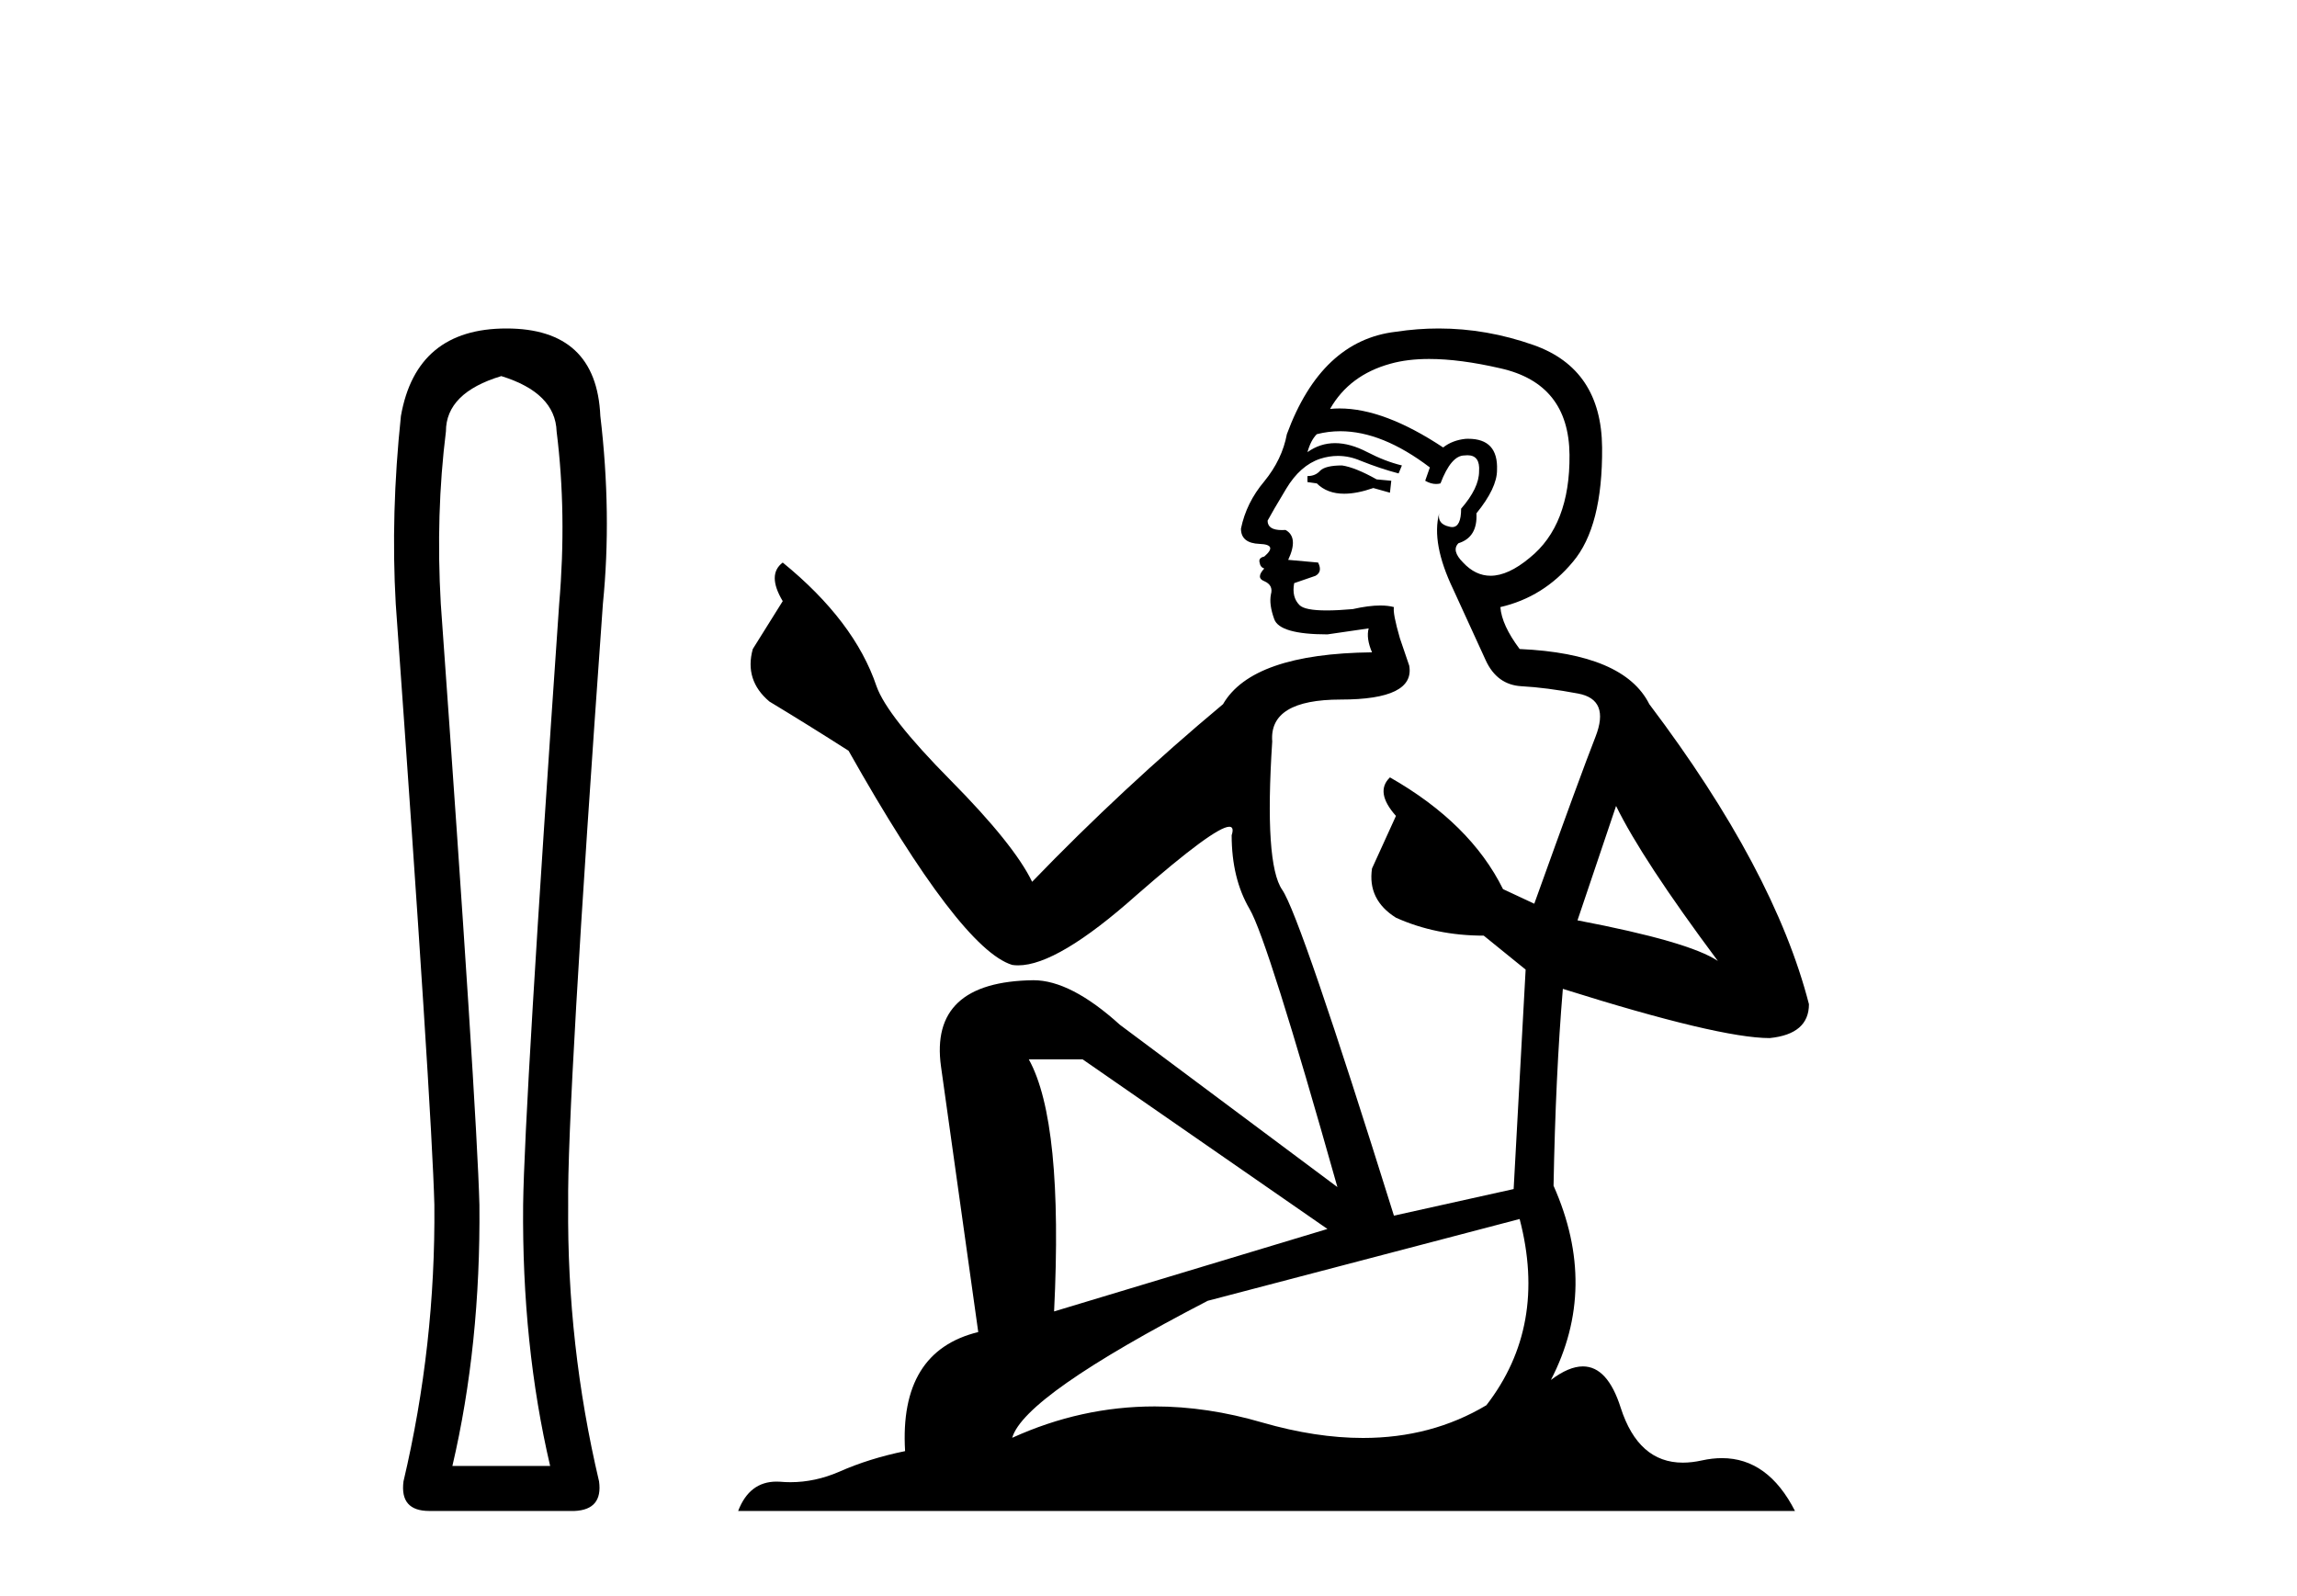 <?xml version='1.0' encoding='UTF-8' standalone='yes'?><svg xmlns='http://www.w3.org/2000/svg' xmlns:xlink='http://www.w3.org/1999/xlink' width='59.0' height='41.0' ><path d='M 12.876 9.66 Q 14.264 10.089 14.297 11.081 Q 14.561 13.196 14.363 15.509 Q 13.47 28.432 13.437 30.944 Q 13.404 34.546 14.131 37.653 L 11.62 37.653 Q 12.347 34.546 12.314 30.944 Q 12.248 28.432 11.322 15.509 Q 11.19 13.196 11.454 11.081 Q 11.454 10.089 12.876 9.66 ZM 13.008 8.437 Q 10.694 8.437 10.298 10.684 Q 10.033 13.196 10.165 15.509 Q 11.091 28.432 11.157 30.944 Q 11.19 34.546 10.364 38.049 Q 10.265 38.809 11.025 38.809 L 14.759 38.809 Q 15.486 38.776 15.387 38.049 Q 14.561 34.546 14.594 30.944 Q 14.561 28.432 15.486 15.509 Q 15.718 13.196 15.42 10.684 Q 15.321 8.437 13.008 8.437 Z' style='fill:#000000;stroke:none' /><path d='M 34.472 11.955 Q 34.045 11.955 33.908 12.091 Q 33.788 12.228 33.583 12.228 L 33.583 12.382 L 33.823 12.416 Q 34.088 12.681 34.527 12.681 Q 34.853 12.681 35.275 12.535 L 35.702 12.655 L 35.736 12.348 L 35.36 12.313 Q 34.813 12.006 34.472 11.955 ZM 36.709 9.22 Q 37.498 9.22 38.538 9.46 Q 40.297 9.853 40.314 11.681 Q 40.331 13.492 39.289 14.329 Q 38.738 14.788 38.286 14.788 Q 37.897 14.788 37.581 14.449 Q 37.273 14.141 37.461 13.953 Q 37.957 13.8 37.923 13.185 Q 38.452 12.535 38.452 12.074 Q 38.485 11.27 37.714 11.27 Q 37.682 11.27 37.649 11.271 Q 37.308 11.305 37.068 11.493 Q 35.557 10.491 34.408 10.491 Q 34.284 10.491 34.164 10.503 L 34.164 10.503 Q 34.66 9.631 35.719 9.341 Q 36.151 9.22 36.709 9.22 ZM 41.51 20.701 Q 42.176 22.068 44.124 24.682 Q 43.389 24.186 40.519 23.639 L 41.51 20.701 ZM 34.427 11.076 Q 35.504 11.076 36.727 12.006 L 36.607 12.348 Q 36.751 12.431 36.886 12.431 Q 36.944 12.431 37 12.416 Q 37.273 11.698 37.615 11.698 Q 37.656 11.693 37.693 11.693 Q 38.022 11.693 37.991 12.108 Q 37.991 12.535 37.53 13.065 Q 37.53 13.538 37.3 13.538 Q 37.264 13.538 37.222 13.526 Q 36.915 13.458 36.966 13.185 L 36.966 13.185 Q 36.761 13.953 37.325 15.132 Q 37.871 16.328 38.162 16.96 Q 38.452 17.592 39.084 17.626 Q 39.716 17.66 40.536 17.814 Q 41.356 17.968 40.981 18.925 Q 40.605 19.881 39.409 23.212 L 38.606 22.837 Q 37.769 21.145 35.702 19.967 L 35.702 19.967 Q 35.309 20.342 35.856 20.957 L 35.241 22.307 Q 35.121 23.11 35.856 23.571 Q 36.881 24.032 38.111 24.032 L 39.187 24.904 L 38.879 30.541 L 35.804 31.224 Q 33.396 23.52 32.934 22.854 Q 32.473 22.187 32.678 19.044 Q 32.593 17.968 34.438 17.968 Q 36.351 17.968 36.197 17.097 L 35.958 16.396 Q 35.77 15.747 35.804 15.593 Q 35.654 15.552 35.454 15.552 Q 35.155 15.552 34.745 15.645 Q 34.358 15.679 34.077 15.679 Q 33.515 15.679 33.379 15.542 Q 33.174 15.337 33.242 14.978 L 33.788 14.79 Q 33.976 14.688 33.857 14.449 L 33.088 14.38 Q 33.361 13.8 33.02 13.612 Q 32.969 13.615 32.923 13.615 Q 32.559 13.615 32.559 13.373 Q 32.678 13.15 33.037 12.553 Q 33.396 11.955 33.908 11.784 Q 34.138 11.71 34.365 11.71 Q 34.66 11.71 34.95 11.835 Q 35.463 12.04 35.924 12.16 L 36.009 11.955 Q 35.582 11.852 35.121 11.613 Q 34.677 11.382 34.292 11.382 Q 33.908 11.382 33.583 11.613 Q 33.669 11.305 33.823 11.152 Q 34.119 11.076 34.427 11.076 ZM 27.809 27.21 L 34.096 31.566 L 27.075 33.684 Q 27.314 28.816 26.426 27.21 ZM 39.033 31.31 Q 39.751 34.06 38.179 36.093 Q 36.771 36.934 35.009 36.934 Q 33.799 36.934 32.422 36.537 Q 31.01 36.124 29.659 36.124 Q 27.771 36.124 25.999 36.93 Q 26.306 35.854 31.021 33.411 L 39.033 31.31 ZM 36.955 8.437 Q 36.407 8.437 35.856 8.521 Q 33.942 8.743 33.054 11.152 Q 32.934 11.801 32.473 12.365 Q 32.012 12.911 31.875 13.578 Q 31.875 13.953 32.354 13.97 Q 32.832 13.988 32.473 14.295 Q 32.319 14.329 32.354 14.449 Q 32.371 14.568 32.473 14.603 Q 32.251 14.842 32.473 14.927 Q 32.712 15.03 32.644 15.269 Q 32.593 15.525 32.729 15.901 Q 32.866 16.294 34.096 16.294 L 35.155 16.14 L 35.155 16.14 Q 35.087 16.396 35.241 16.755 Q 32.166 16.789 31.414 18.087 Q 28.834 20.24 26.511 22.649 Q 26.05 21.692 24.41 20.035 Q 22.787 18.395 22.514 17.626 Q 21.95 15.952 20.105 14.449 Q 19.695 14.756 20.105 15.44 L 19.336 16.67 Q 19.114 17.472 19.763 18.019 Q 20.754 18.617 21.796 19.283 Q 24.666 24.374 25.999 24.784 Q 26.072 24.795 26.152 24.795 Q 27.166 24.795 29.193 22.99 Q 31.201 21.235 31.575 21.235 Q 31.707 21.235 31.636 21.453 Q 31.636 22.563 32.097 23.349 Q 32.559 24.135 34.352 30.49 L 28.766 26.322 Q 27.502 25.177 26.545 25.177 Q 23.863 25.211 24.171 27.398 L 25.127 34.214 Q 23.094 34.709 23.248 37.272 Q 22.326 37.46 21.557 37.801 Q 20.936 38.07 20.303 38.07 Q 20.17 38.07 20.037 38.058 Q 19.99 38.055 19.946 38.055 Q 19.249 38.055 18.96 38.809 L 46.105 38.809 Q 45.413 37.452 44.229 37.452 Q 43.982 37.452 43.714 37.511 Q 43.455 37.568 43.225 37.568 Q 42.084 37.568 41.63 36.161 Q 41.293 35.096 40.658 35.096 Q 40.296 35.096 39.836 35.444 Q 41.066 33.069 39.904 30.456 Q 39.956 27.62 40.143 25.399 Q 44.158 26.663 45.456 26.663 Q 46.464 26.561 46.464 25.792 Q 45.576 22.341 42.364 18.087 Q 41.715 16.789 39.033 16.67 Q 38.572 16.055 38.538 15.593 Q 39.648 15.337 40.4 14.432 Q 41.168 13.526 41.151 11.493 Q 41.134 9.478 39.392 8.863 Q 38.185 8.437 36.955 8.437 Z' style='fill:#000000;stroke:none' /></svg>
